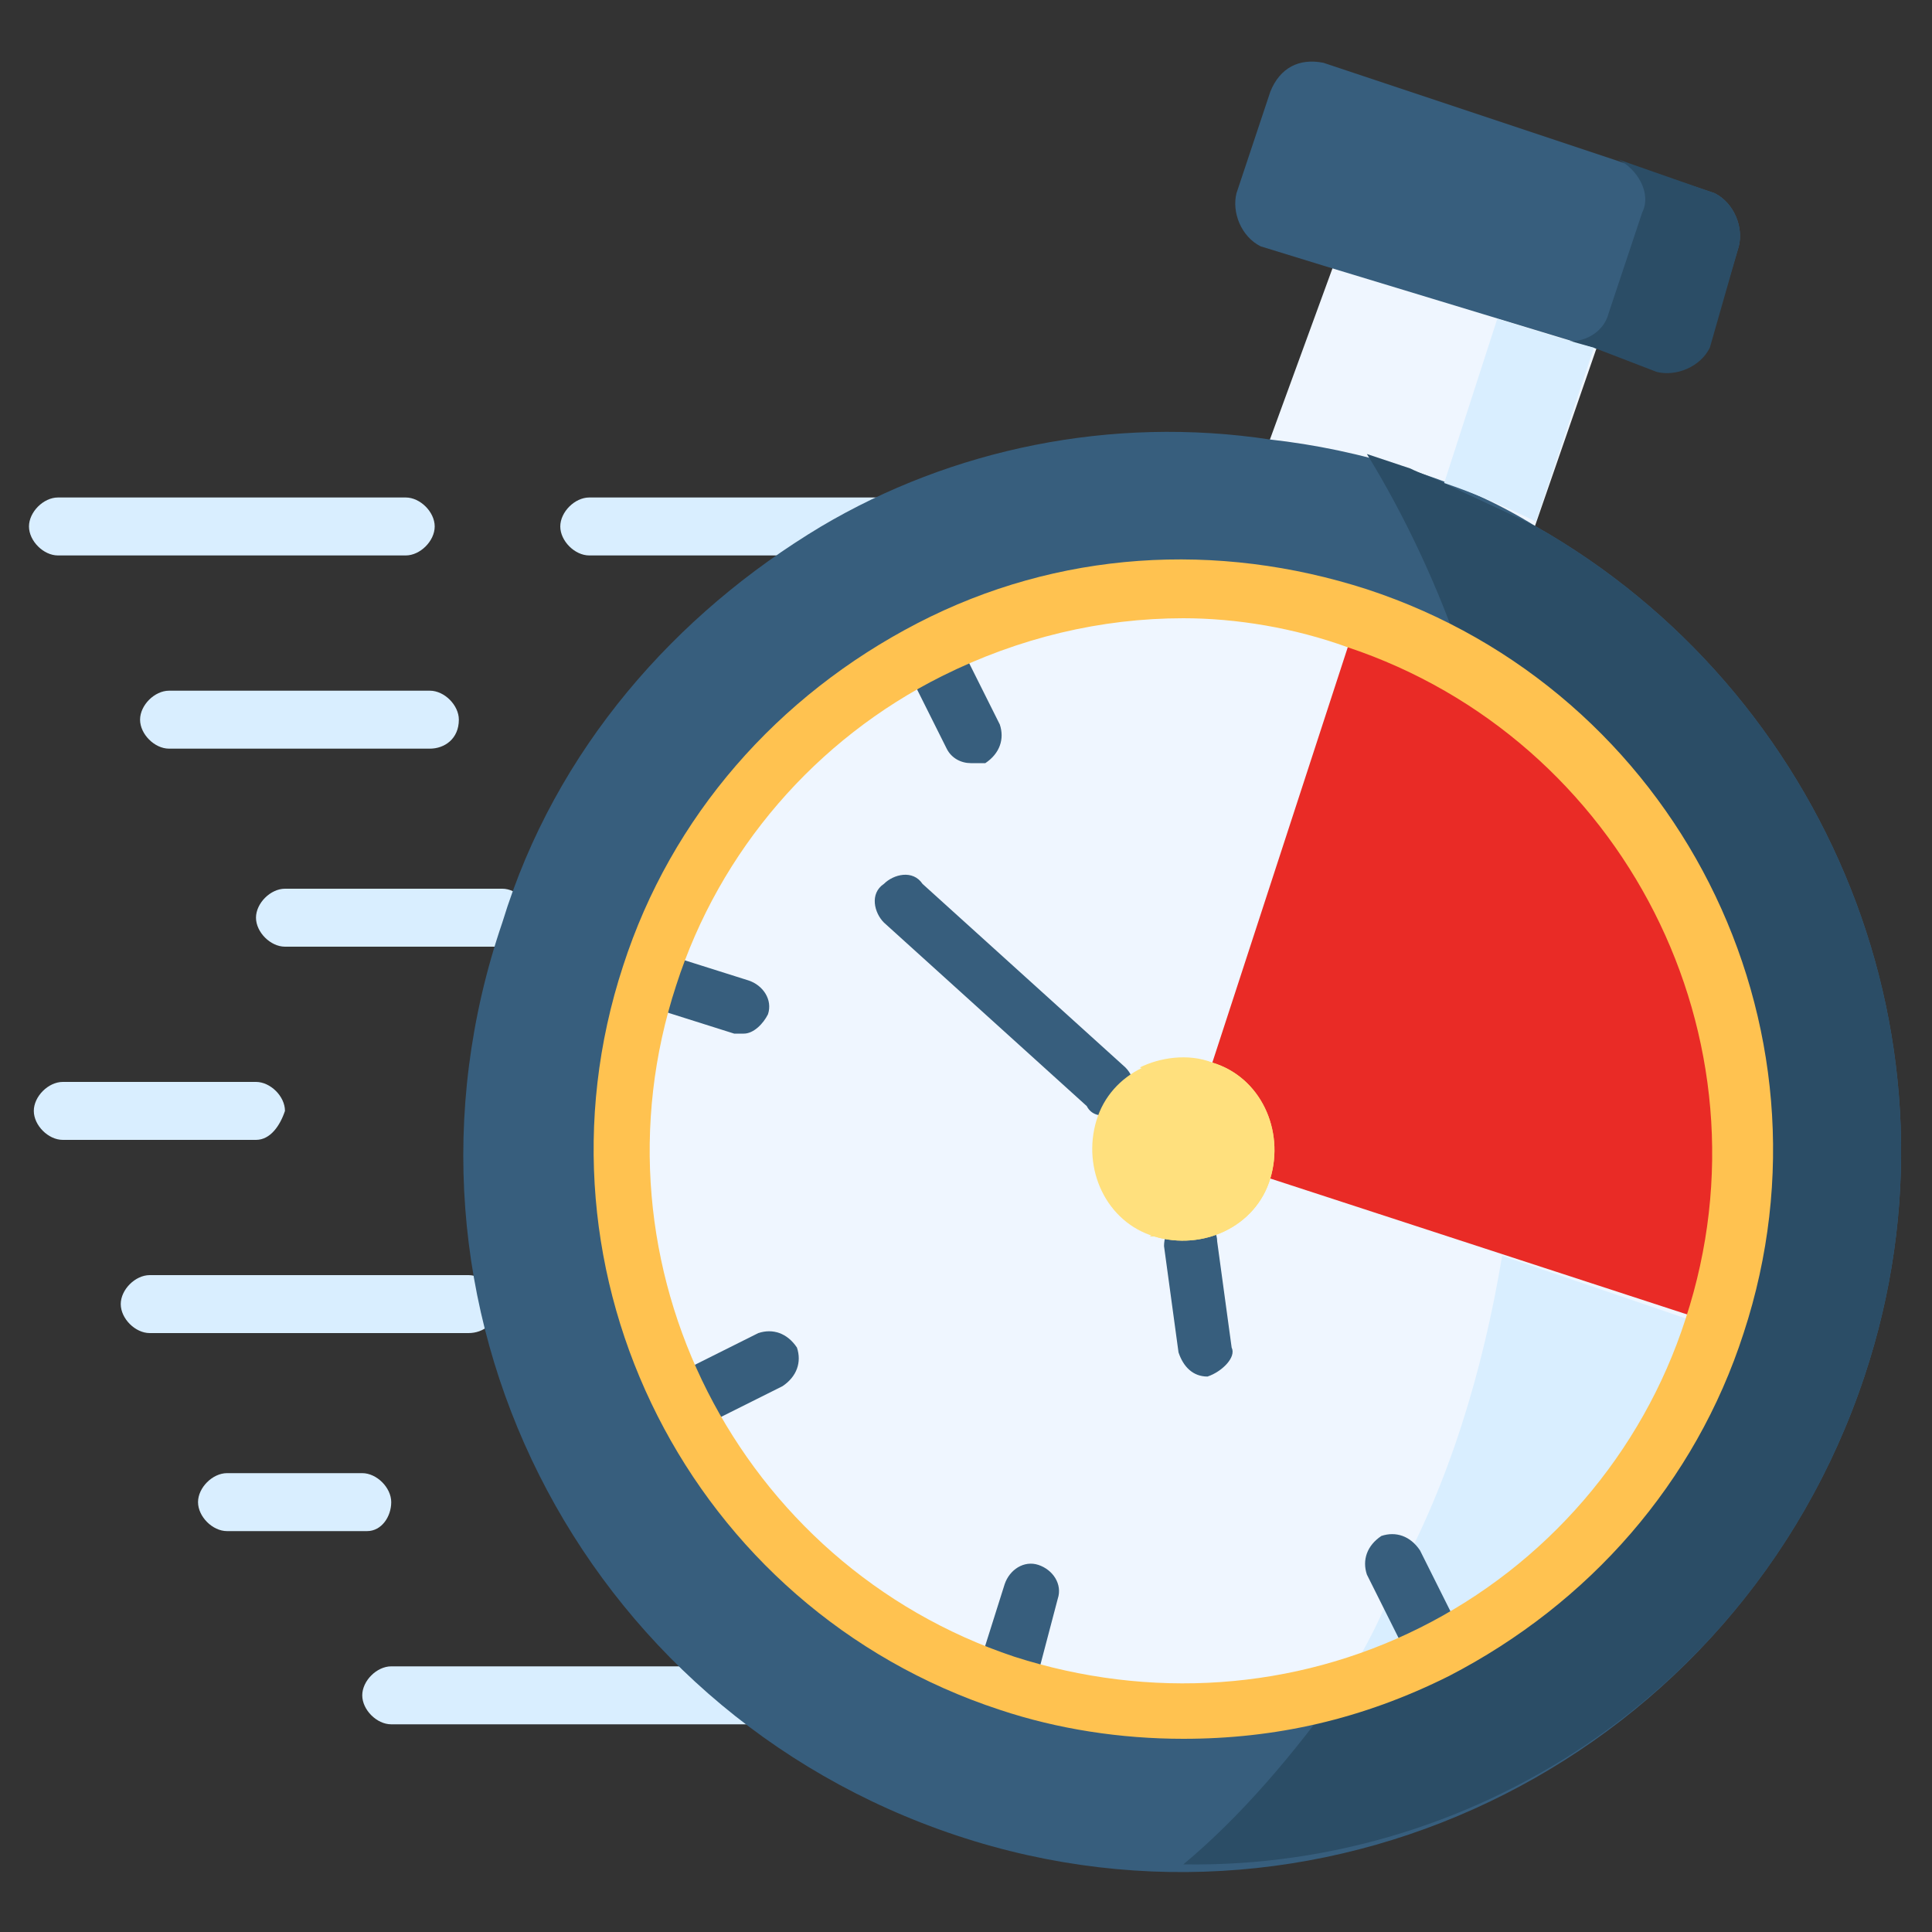 <?xml version="1.0" encoding="utf-8"?>
<!-- Generator: Adobe Illustrator 25.4.1, SVG Export Plug-In . SVG Version: 6.00 Build 0)  -->
<svg version="1.1" id="Capa_1" xmlns="http://www.w3.org/2000/svg" xmlns:xlink="http://www.w3.org/1999/xlink" x="0px" y="0px"
	 width="40px" height="40px" viewBox="0 0 40 40" style="enable-background:new 0 0 40 40;" xml:space="preserve">
<rect x="0" y="0" width="40" height="40" fill="#333333" stroke="none"/>
<style type="text/css">
	.st0{fill:#D9EEFF;}
	.st1{fill-rule:evenodd;clip-rule:evenodd;fill:#EFF6FF;}
	.st2{fill-rule:evenodd;clip-rule:evenodd;fill:#375E7D;}
	.st3{fill-rule:evenodd;clip-rule:evenodd;fill:#2B4D66;}
	.st4{fill-rule:evenodd;clip-rule:evenodd;fill:#E92B26;}
	.st5{fill-rule:evenodd;clip-rule:evenodd;fill:#D9EEFF;}
	.st6{fill:#375E7D;}
	.st7{fill:#FFC250;}
	.st8{fill-rule:evenodd;clip-rule:evenodd;fill:#FFE07D;}
</style>
<g>
	<path class="st0" d="M20,11.5h-7.8c-0.3,0-0.6-0.3-0.6-0.6s0.3-0.6,0.6-0.6H20c0.3,0,0.6,0.3,0.6,0.6S20.4,11.5,20,11.5z M8.4,11.5
		H1.2c-0.3,0-0.6-0.3-0.6-0.6s0.3-0.6,0.6-0.6h7.2c0.3,0,0.6,0.3,0.6,0.6S8.7,11.5,8.4,11.5z"/>
</g>
<g>
	<path class="st0" d="M8.9,15.5H3.5c-0.3,0-0.6-0.3-0.6-0.6c0-0.3,0.3-0.6,0.6-0.6h5.4c0.3,0,0.6,0.3,0.6,0.6
		C9.5,15.3,9.2,15.5,8.9,15.5z"/>
</g>
<g>
	<path class="st0" d="M5.3,23.6h-4c-0.3,0-0.6-0.3-0.6-0.6c0-0.3,0.3-0.6,0.6-0.6h4c0.3,0,0.6,0.3,0.6,0.6
		C5.8,23.3,5.6,23.6,5.3,23.6z"/>
</g>
<g>
	<path class="st0" d="M9.7,27.6H3.1c-0.3,0-0.6-0.3-0.6-0.6c0-0.3,0.3-0.6,0.6-0.6h6.6c0.3,0,0.6,0.3,0.6,0.6
		C10.3,27.4,10,27.6,9.7,27.6z"/>
</g>
<g>
	<path class="st0" d="M7.6,31.7H4.7c-0.3,0-0.6-0.3-0.6-0.6c0-0.3,0.3-0.6,0.6-0.6h2.8c0.3,0,0.6,0.3,0.6,0.6
		C8.1,31.4,7.9,31.7,7.6,31.7z"/>
</g>
<g>
	<path class="st0" d="M16.6,35.7H8.1c-0.3,0-0.6-0.3-0.6-0.6c0-0.3,0.3-0.6,0.6-0.6h8.5c0.3,0,0.6,0.3,0.6,0.6
		C17.2,35.4,17,35.7,16.6,35.7z"/>
</g>
<g>
	<path class="st0" d="M10.4,19.6H5.9c-0.3,0-0.6-0.3-0.6-0.6s0.3-0.6,0.6-0.6h4.5c0.3,0,0.6,0.3,0.6,0.6S10.7,19.6,10.4,19.6z"/>
</g>
<g>
	<path class="st1" d="M27.9,4.7L26,9.9c0.9,0.1,1.9,0.3,2.8,0.6c0.9,0.3,1.8,0.7,2.7,1.2l1.8-5.2L27.9,4.7z"/>
</g>
<g>
	<path class="st2" d="M26.3,1.9l-0.7,2.1c-0.1,0.4,0.1,0.9,0.5,1.1l1.3,0.4L33,7.2l1.3,0.4c0.4,0.1,0.9-0.1,1.1-0.5L36,5.1
		c0.1-0.4-0.1-0.9-0.5-1.1l-8.1-2.7C26.9,1.2,26.5,1.4,26.3,1.9z"/>
</g>
<g>
	<path class="st3" d="M34.3,7.7c0.4,0.1,0.9-0.1,1.1-0.5L36,5.1c0.1-0.4-0.1-0.9-0.5-1.1l-2-0.7C33.9,3.5,34.2,4,34,4.4l-0.7,2.1
		c-0.1,0.4-0.6,0.7-1.1,0.5h0L33,7.2L34.3,7.7z"/>
</g>
<g>
	<path class="st2" d="M19.8,38c7.8,2.6,16.2-1.7,18.8-9.5c2.3-6.9-0.8-14.2-6.8-17.6c-0.8-0.5-1.7-0.9-2.7-1.2
		c-0.9-0.3-1.9-0.5-2.8-0.6C23,8.6,19.7,9.3,17,10.9c-3,1.8-5.5,4.6-6.6,8.2C7.7,27,12,35.4,19.8,38L19.8,38z"/>
</g>
<g>
	<path class="st1" d="M28.1,12.8c-6.1-2-12.6,1.3-14.7,7.4c-2,6.1,1.3,12.6,7.4,14.7c6.1,2,12.6-1.3,14.7-7.4l0,0
		C37.5,21.3,34.2,14.8,28.1,12.8L28.1,12.8z"/>
</g>
<g>
	<path class="st4" d="M28.1,12.8l-3,9.2c-0.4,1.1,0.3,2.1,1.2,2.4l9.2,3C37.5,21.3,34.2,14.8,28.1,12.8L28.1,12.8z"/>
</g>
<g>
	<path class="st3" d="M38.6,28.5c2.3-6.9-0.8-14.2-6.8-17.6c-0.6-0.3-1.3-0.6-1.9-0.9c-0.2-0.1-0.5-0.2-0.7-0.3
		c-0.3-0.1-0.6-0.2-0.9-0.3c0.8,1.3,1.5,2.8,2,4.3c4.7,2.7,7,8.4,5.3,13.7c0,0,0,0,0,0c-1.2,3.8-4.2,6.5-7.8,7.5
		c-1,1.4-2.1,2.7-3.3,3.7C30.7,38.7,36.5,34.8,38.6,28.5L38.6,28.5z"/>
</g>
<g>
	<path class="st5" d="M27.7,35c3.6-1,6.6-3.7,7.8-7.5l0,0L31.1,26c-0.4,2.4-1.1,4.7-2.2,6.7C28.6,33.5,28.2,34.3,27.7,35z"/>
</g>
<g>
	<path class="st5" d="M31.8,10.8L33,7.2L32.3,7L31,6.6l-1.1,3.4C30.5,10.2,31.2,10.5,31.8,10.8L31.8,10.8z"/>
</g>
<g>
	<path class="st6" d="M20.8,35.4c-0.1,0-0.1,0-0.2,0c-0.3-0.1-0.5-0.4-0.4-0.7l0.6-1.9c0.1-0.3,0.4-0.5,0.7-0.4
		c0.3,0.1,0.5,0.4,0.4,0.7L21.4,35C21.3,35.2,21.1,35.4,20.8,35.4L20.8,35.4z"/>
</g>
<g>
	<path class="st6" d="M15.4,21.4c-0.1,0-0.1,0-0.2,0l-1.9-0.6c-0.3-0.1-0.5-0.4-0.4-0.7c0.1-0.3,0.4-0.5,0.7-0.4l1.9,0.6
		c0.3,0.1,0.5,0.4,0.4,0.7C15.8,21.2,15.6,21.4,15.4,21.4z"/>
</g>
<g>
	<path class="st6" d="M20.1,15.8c-0.2,0-0.4-0.1-0.5-0.3l-0.9-1.8c-0.1-0.3,0-0.6,0.3-0.8c0.3-0.1,0.6,0,0.8,0.3l0.9,1.8
		c0.1,0.3,0,0.6-0.3,0.8C20.3,15.8,20.2,15.8,20.1,15.8z"/>
</g>
<g>
	<path class="st6" d="M29.7,34.7c-0.2,0-0.4-0.1-0.5-0.3l-0.9-1.8c-0.1-0.3,0-0.6,0.3-0.8c0.3-0.1,0.6,0,0.8,0.3l0.9,1.8
		c0.1,0.3,0,0.6-0.3,0.8C29.9,34.7,29.8,34.7,29.7,34.7L29.7,34.7z"/>
</g>
<g>
	<path class="st6" d="M14.1,29.6c-0.2,0-0.4-0.1-0.5-0.3c-0.1-0.3,0-0.6,0.3-0.8l1.8-0.9c0.3-0.1,0.6,0,0.8,0.3
		c0.1,0.3,0,0.6-0.3,0.8l-1.8,0.9C14.3,29.6,14.2,29.6,14.1,29.6L14.1,29.6z"/>
</g>
<g>
	<path class="st6" d="M22.9,23.1c-0.1,0-0.3,0-0.4-0.2l-4.2-3.8c-0.2-0.2-0.3-0.6,0-0.8c0.2-0.2,0.6-0.3,0.8,0l4.2,3.8
		c0.2,0.2,0.3,0.6,0,0.8C23.2,23.1,23.1,23.1,22.9,23.1z"/>
</g>
<g>
	<path class="st6" d="M25,28.5c-0.3,0-0.5-0.2-0.6-0.5l-0.3-2.2c0-0.3,0.2-0.6,0.5-0.6c0.3,0,0.6,0.2,0.6,0.5l0.3,2.2
		C25.6,28.1,25.3,28.4,25,28.5C25,28.4,25,28.5,25,28.5z"/>
</g>
<g>
	<path class="st7" d="M24.5,36c-1.3,0-2.6-0.2-3.8-0.6c-6.4-2.1-9.9-9-7.8-15.4c1-3.1,3.2-5.6,6.1-7.1c2.9-1.5,6.2-1.7,9.3-0.7
		c6.4,2.1,9.9,9,7.8,15.4l0,0c0,0,0,0,0,0c-1,3.1-3.2,5.6-6.1,7.1C28.2,35.6,26.4,36,24.5,36L24.5,36z M24.5,12.8
		c-1.7,0-3.4,0.4-5,1.2c-2.6,1.3-4.6,3.6-5.5,6.4c-1.9,5.8,1.3,12,7,13.9c2.8,0.9,5.8,0.7,8.4-0.6c2.6-1.3,4.6-3.6,5.5-6.4l0,0
		c0,0,0,0,0,0c1.9-5.8-1.3-12-7-13.9c0,0,0,0,0,0C26.8,13,25.6,12.8,24.5,12.8L24.5,12.8z M35.5,27.4L35.5,27.4L35.5,27.4z"/>
</g>
<g>
	<path class="st8" d="M25.1,22c-1-0.3-2.1,0.2-2.4,1.2c-0.3,1,0.2,2.1,1.2,2.4c1,0.3,2.1-0.2,2.4-1.2C26.6,23.4,26.1,22.3,25.1,22
		L25.1,22z"/>
</g>
<g>
	<path class="st8" d="M26.3,24.4c0.3-1-0.2-2.1-1.2-2.4c-0.5-0.2-1.1-0.1-1.5,0.1c0.9,0.4,1.4,1.4,1.1,2.4c-0.2,0.5-0.5,0.9-0.9,1.1
		c0,0,0.1,0,0.1,0C24.9,25.9,26,25.4,26.3,24.4L26.3,24.4z"/>
</g>
</svg>
